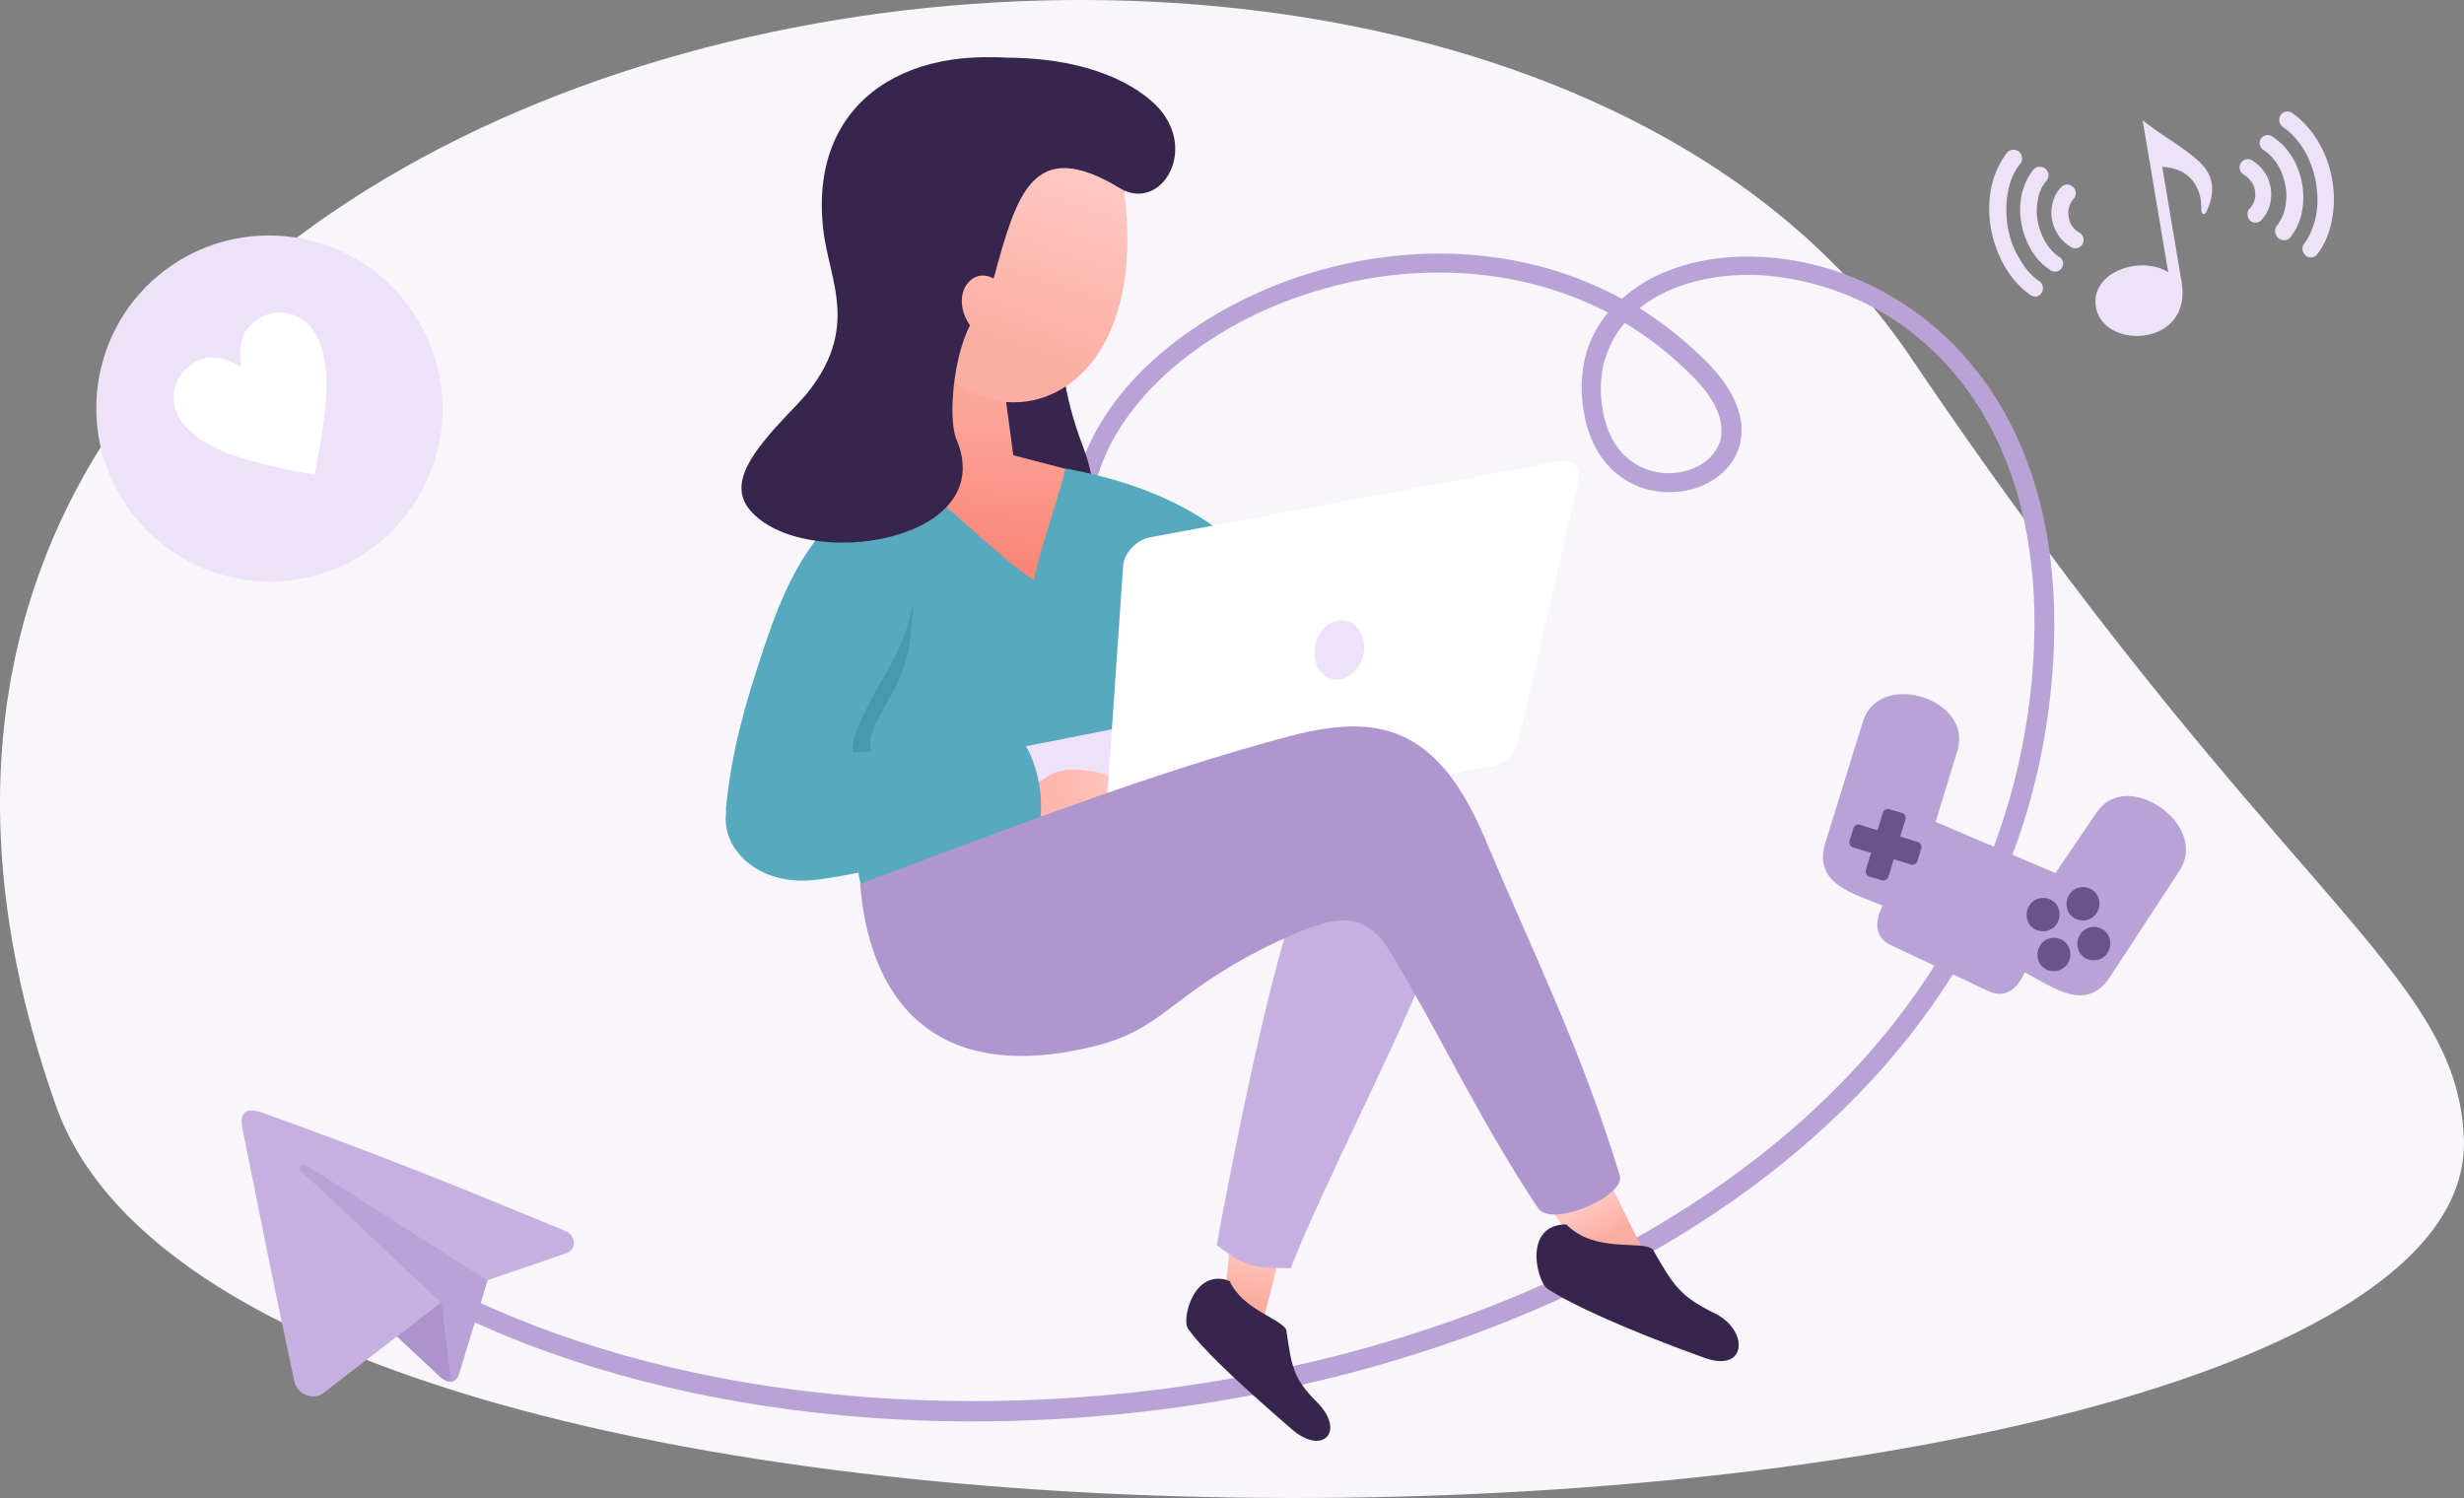 <svg width="500" height="304" viewBox="0 0 500 304" fill="none" xmlns="http://www.w3.org/2000/svg"><rect x="0" y="0" width="500" height="304" fill="#808080" stroke="none"/><path fill-rule="evenodd" clip-rule="evenodd" d="M11.358 224.404C-68.327-.676 294.106-66.082 387.59 72.32c73.986 109.644 110.679 123.924 112.379 158.375 4.399 89.872-448.217 107.547-488.61-6.291z" fill="#F8F6FB"/><path fill-rule="evenodd" clip-rule="evenodd" d="M240.416 137.728c.9.699 1 1.897.4 2.796-.7.898-1.899.998-2.799.399-18.297-13.98-23.196-29.658-19.397-44.037 2.2-8.388 7.399-16.377 14.598-23.067 7.098-6.69 16.297-12.283 26.495-16.277 21.296-8.189 47.291-8.987 69.387 3.095 1.5-1.298 3.099-2.496 4.799-3.495 6.399-3.694 14.697-5.492 23.496-4.992 8.698.399 17.996 2.995 26.595 8.088 19.996 11.783 36.193 36.748 32.294 78.588-1.5 16.177-5.699 31.056-12.198 44.636-17.997 38.246-53.49 66.306-95.982 83.781-42.292 17.375-91.583 24.265-137.475 19.972-27.595-2.597-53.89-9.187-76.686-19.972-1-.499-1.4-1.698-1-2.696.5-.999 1.7-1.398 2.7-.999 22.396 10.585 48.291 17.076 75.386 19.572 45.192 4.194 93.883-2.496 135.575-19.672 41.592-17.075 76.286-44.536 93.883-81.883 6.199-13.181 10.298-27.661 11.797-43.338 3.7-39.943-11.497-63.71-30.294-74.794-7.998-4.693-16.697-7.09-24.795-7.589-7.999-.4-15.497 1.198-21.296 4.494-1.1.699-2.2 1.398-3.2 2.197 4.899 3.095 9.598 6.79 13.998 11.284 6.298 6.49 7.598 12.382 6.198 16.975-1.099 3.396-3.799 6.092-7.098 7.59-3.2 1.498-7.199 1.897-10.898 1.098-5.999-1.398-11.698-6.091-13.398-15.278-1.599-8.488.4-15.478 4.799-20.77-20.996-10.885-45.291-9.986-65.288-2.297-9.698 3.694-18.396 9.087-25.195 15.478-6.699 6.29-11.398 13.58-13.397 21.17-3.3 12.881 1.199 27.161 17.996 39.943zm103.381-61.014c-4.399-4.493-9.098-8.188-14.097-11.184-3.9 4.594-5.799 10.685-4.399 18.075 1.299 7.29 5.699 10.984 10.298 12.082 2.899.7 5.899.3 8.398-.798 2.4-1.099 4.199-2.896 4.999-5.193 1-3.295-.1-7.789-5.199-12.981z" fill="#B9A2D5"/><path d="M74.422 111.996c16.04-10.866 20.2-32.698 9.29-48.764-10.91-16.066-32.758-20.282-48.798-9.417-16.04 10.866-20.2 32.698-9.29 48.764 10.91 16.066 32.758 20.282 48.798 9.417z" fill="#EDE2F9"/><path fill-rule="evenodd" clip-rule="evenodd" d="M48.952 74.418c-.6-4.494-.1-7.29 3.299-9.587 3.7-2.496 8.798-1.498 11.298 2.197 4.6 6.69 2.4 18.074.3 29.358-11.298-2.197-22.596-4.393-27.195-11.084-2.5-3.695-1.6-8.787 2.1-11.284 3.399-2.296 6.198-1.797 10.198.4z" fill="#fff"/><path fill-rule="evenodd" clip-rule="evenodd" d="M79.246 270.039c3.5 3.195 6.899 6.491 10.398 9.686.9.599 1.4.799 2.2.499l-2-16.476-8.199-.499-2.4 6.79z" fill="#AD92CE"/><path fill-rule="evenodd" clip-rule="evenodd" d="M114.839 254.361c-7.398 2.497-14.697 5.093-22.096 7.49l-27.294 20.97c-1.9 1.298-5 .299-5.7-2.397-4.899-22.767-5.798-27.96-10.498-51.127-.7-3.495.4-4.693 4-3.495 23.895 8.688 35.393 13.181 61.588 24.066 2 .799 2.3 3.794 0 4.493z" fill="#C5B0DF"/><path fill-rule="evenodd" clip-rule="evenodd" d="M98.942 259.854c-1.9 6.291-3.799 12.382-5.699 18.673-.3 1.098-.7 1.598-1.7 1.997-1-7.889-1.1-8.987-1.899-16.077-9.598-8.787-18.797-17.974-28.395-26.562-.9-.799-.1-1.897.9-1.398 12.198 7.689 24.396 15.578 36.793 23.367z" fill="#B9A2D5"/><path fill-rule="evenodd" clip-rule="evenodd" d="M205.122 109.667c.4-11.983-11.197-9.486-22.995-7.589-24.596 3.994-31.694-5.991-20.596-19.672 13.897-14.879 6.698-24.964 5.498-36.049-2.899-26.662 18.397-38.644 44.492-33.651 10.898 2.097 28.895.798 13.498 33.352-7.199 15.078-13.998 21.27-5.199 44.736 8.898 23.367-14.898 24.565-14.698 18.873z" fill="#37254D"/><path fill-rule="evenodd" clip-rule="evenodd" d="M217.92 95.587l-12.297-3.195-1.7-12.582-12.198-4.494-.7 11.584-13.297 18.274 33.194 26.062 6.998-35.649z" fill="url(#a)"/><path fill-rule="evenodd" clip-rule="evenodd" d="M227.319 33.875c-13.798-17.774-29.695-17.674-46.692-.699-8.098 64.109 58.789 64.908 46.692.7z" fill="url(#b)"/><path fill-rule="evenodd" clip-rule="evenodd" d="M248.115 267.343l1.999-19.972 11.098 1.298-4.899 19.473c-.3 0-7.098-.799-8.198-.799z" fill="url(#c)"/><path fill-rule="evenodd" clip-rule="evenodd" d="M261.912 257.357c-7.198-.1-9.198-.1-14.997-4.693 2.4-13.381 10.398-54.423 15.797-68.503 12.498-32.853 37.893-18.873 27.495 10.186-4.999 13.98-21.896 46.633-28.295 63.01z" fill="#C5B0DF"/><path fill-rule="evenodd" clip-rule="evenodd" d="M249.514 259.953c2.6 5.792 10.299 7.59 11.498 9.886 1.1 7.59 1.4 9.886 6.199 14.679 5.899 5.892 1.3 10.985-4.999 5.592-11.798-10.185-18.696-16.875-21.196-20.57-1.2-2.097 1.3-12.283 8.498-9.587z" fill="#37254D"/><path fill-rule="evenodd" clip-rule="evenodd" d="M323.701 258.256l-10.698-15.278L325 236.687l7.999 16.176c-.2.3-8.398 4.694-9.298 5.393z" fill="url(#d)"/><path fill-rule="evenodd" clip-rule="evenodd" d="M317.802 248.47c5.999 5.991 15.397 3.095 17.596 5.092 4.3 7.59 5.699 9.587 12.598 12.982 6.899 3.395 6.599 12.183-2.199 8.987-16.597-5.991-27.695-11.184-31.895-14.08-2.099-1.697-4.799-12.881 3.9-12.981z" fill="#37254D"/><path fill-rule="evenodd" clip-rule="evenodd" d="M216.221 95.088c24.895 4.494 44.092 16.776 49.491 41.841 10.698 50.428-51.491 53.923-86.884 51.626-11.198-18.673 1.799-18.673-6.099-33.852-2.7 4.594-3 7.789-4.599 11.883-4.699 11.684-21.496 4.494-20.797-2.796 1.2-11.284 3.5-19.871 7.699-32.354 4.299-12.881 10.698-29.058 28.995-34.85 8.798 6.091 17.297 15.378 25.695 21.17 2.799-11.184 4.399-14.38 6.499-22.668z" fill="#56A9BE"/><path fill-rule="evenodd" clip-rule="evenodd" d="M185.326 122.349c-.4 10.685-2.399 15.179-4.899 19.473-5.899 10.185-6.599 13.48 9.098 13.181-22.095 5.592-17.696-4.094-11.597-15.179 1.799-3.395 5.299-7.589 7.398-17.475z" fill="#4998AC"/><path fill-rule="evenodd" clip-rule="evenodd" d="M227.219 38.17c-17.697-10.685-20.897 1.198-25.596 18.373-4.399-2.596-8.998 3.296-4.799 9.487-3.499 6.89-4.299 18.573-2.899 22.767 9.498 21.27-30.795 27.461-41.693 14.779-9.298-10.884 20.797-26.362 26.995-44.836 1.6-19.971-2.299-12.782.4-22.468 5.499-18.573 7.699-24.365 23.396-24.565 15.697-.2 25.895 4.294 31.294 9.387 9.299 8.987 1.3 22.168-7.098 17.075z" fill="#37254D"/><path fill-rule="evenodd" clip-rule="evenodd" d="M303.204 155.602l-74.686 13.88c-2.499.5-6.399-1.198-9.898-2.796l-16.097-8.088c-3.499-1.698-4.999-5.093 1.8-6.391l71.686-14.18c6.799-1.298 11.098-1.198 12.898.4l14.497 12.382c1.9 1.498 2.3 4.294-.2 4.793z" fill="#EDE2F9"/><path fill-rule="evenodd" clip-rule="evenodd" d="M204.623 157.599c3.099 1.098 4.599 2.496 7.298.399 2.5-1.897 5.499-1.997 7.799-1.697 6.899.699 6.499 1.597 11.398 8.887 4.499 6.691.2 6.591-3.1 2.496-4.899-6.191-8.798-3.195-14.897-1.797-2.899.699-5.799.1-8.698-.1 0-2.696.1-5.492.2-8.188z" fill="url(#e)"/><path fill-rule="evenodd" clip-rule="evenodd" d="M207.222 149.91c3 4.094 4.8 11.284 3.7 17.575-10.798 3.195-33.294 9.686-45.592 11.084-19.896 2.197-27.195-21.869-1.899-24.864 12.197-1.398 29.294-2.497 43.791-3.795z" fill="#56A9BE"/><path fill-rule="evenodd" clip-rule="evenodd" d="M302.905 155.602l-74.687 13.88c-2.499.499-3.999-1.398-3.799-3.994l3.5-50.728c.199-2.596 2.799-5.193 5.299-5.692l83.284-15.478c2.5-.5 4.399 1.298 3.799 3.994l-12.097 52.326c-.6 2.696-2.8 5.193-5.299 5.692z" fill="#fff"/><path fill-rule="evenodd" clip-rule="evenodd" d="M272.11 137.827c-2.799.5-5.199-1.697-5.399-4.993-.2-3.295 1.9-6.391 4.699-6.89 2.8-.499 5.199 1.698 5.399 4.993.2 3.295-1.899 6.391-4.699 6.89z" fill="#EDE2F9"/><path fill-rule="evenodd" clip-rule="evenodd" d="M174.528 179.368c27.595-10.285 58.989-22.568 87.484-30.057 17.397-4.494 29.694-2.297 39.493 21.27 9.698 23.067 19.296 42.14 27.195 68.003 1.199 4.094-13.798 10.684-16.597 6.59-12.198-18.374-19.997-35.449-29.795-51.726-4.999-8.288-10.298-8.188-21.096-3.295-22.896 10.385-24.095 18.074-37.993 21.869-30.694 8.088-46.491-5.992-48.691-32.654z" fill="#AF96CE"/><path fill-rule="evenodd" clip-rule="evenodd" d="M428.182 198.241l14.097-21.569c6.099-9.287-10.798-21.07-16.897-11.683l-8.298 12.182-24.296-10.385 4.399-14.38c3.3-10.684-15.997-16.576-19.196-5.891l-7.599 24.565c-2.599 8.388 5.999 10.285 11.598 12.682-1.4 2.995-1.9 6.391 1.8 8.088l19.696 9.287c3.699 1.698 5.999-.799 7.399-3.795 5.499 2.796 12.397 8.388 17.297.899z" fill="#B9A2D5"/><path fill-rule="evenodd" clip-rule="evenodd" d="M424.382 180.467c-1.599-.899-3.699-.4-4.599 1.298-.9 1.597-.4 3.694 1.2 4.593s3.699.4 4.599-1.298c.9-1.598.4-3.695-1.2-4.593zm-5.899 10.285c-1.599-.899-3.699-.4-4.599 1.298-.9 1.598-.4 3.695 1.2 4.593 1.6.899 3.699.4 4.599-1.298.9-1.597.4-3.595-1.2-4.593zm-.999-3.495c.899-1.598.399-3.695-1.2-4.594-1.6-.898-3.7-.399-4.599 1.299-.9 1.597-.4 3.694 1.199 4.593 1.6.899 3.7.399 4.6-1.298zm10.298 5.891c.899-1.597.4-3.694-1.2-4.593s-3.699-.399-4.599 1.298c-.9 1.598-.4 3.695 1.199 4.594 1.6.898 3.7.399 4.6-1.299zm-50.391-25.763l3.599 1.098 1.1-3.594c.2-.5.7-.799 1.2-.699l2.699.798c.5.2.8.699.7 1.199l-1.1 3.595 3.6 1.098c.499.2.799.699.699 1.198l-.799 2.696c-.2.5-.7.799-1.2.699l-3.6-1.098-1.099 3.595c-.2.499-.7.799-1.2.699l-2.7-.799c-.5-.2-.799-.699-.699-1.198l1.099-3.595-3.699-1.099c-.5-.199-.8-.699-.7-1.198l.8-2.696c.2-.599.8-.899 1.3-.699z" fill="#6C528B"/><path fill-rule="evenodd" clip-rule="evenodd" d="M413.784 57.042c.8.5 1 1.598.5 2.397-.5.799-1.5.998-2.3.4-1.999-1.399-3.799-3.396-5.199-5.792a24.083 24.083 0 0 1-2.799-7.79c-.5-2.895-.4-5.791.1-8.288.6-2.696 1.7-5.092 3.199-6.99.6-.699 1.6-.799 2.4-.2.7.6.9 1.698.3 2.397-1.2 1.498-2.1 3.395-2.5 5.592a20.92 20.92 0 0 0-.1 7.09c.4 2.497 1.2 4.694 2.4 6.59 1 1.898 2.399 3.496 3.999 4.594zm4.099-4.893c-1.099-.699-1.999-1.697-2.799-2.995a13.7 13.7 0 0 1-1.6-4.294c-.3-1.598-.2-3.196.1-4.594v-.1c.3-1.398.9-2.596 1.7-3.495.6-.699.5-1.797-.2-2.396-.7-.6-1.8-.6-2.4.1-1.1 1.298-1.899 2.995-2.399 4.892v.1a14.51 14.51 0 0 0-.1 5.892c.3 1.997 1.1 3.895 1.999 5.492 1 1.698 2.4 3.096 3.9 4.094.8.5 1.799.3 2.299-.499.5-.699.3-1.697-.5-2.197zm4-4.993c-.5-.3-1-.699-1.4-1.298-.4-.5-.6-1.198-.7-1.897-.1-.7-.1-1.398.1-1.997.2-.6.5-1.199.9-1.598.6-.699.6-1.698-.1-2.397-.7-.699-1.7-.699-2.4 0a6.372 6.372 0 0 0-1.699 2.996 8.184 8.184 0 0 0-.2 3.495c.2 1.198.699 2.297 1.299 3.295.7.999 1.6 1.798 2.6 2.397.8.5 1.8.2 2.299-.6.5-.898.1-1.996-.699-2.396zm12.898-22.766l5.199 30.855c-5.599-3.495-15.697-.1-14.698 6.89 1.3 8.888 19.097 8.388 17.497-4.293-1.3-7.99-2.699-15.978-3.999-23.966 5.399.2 7.998 3.994 7.899 8.388 0 1.498.699 1.398 1.099.599 2.4-5.293.7-8.388-2.699-11.084-3.3-2.697-6.999-4.694-10.298-7.39zm32.793 25.063c-.6.7-.4 1.798.3 2.397.7.599 1.8.5 2.3-.2 1.499-1.897 2.499-4.294 2.999-6.89.5-2.496.6-5.292.1-8.188-.5-2.896-1.5-5.592-2.899-7.89-1.4-2.396-3.3-4.393-5.299-5.79-.8-.5-1.8-.3-2.3.498-.5.8-.3 1.798.5 2.397 1.6 1.098 3.099 2.696 4.299 4.693a19.7 19.7 0 0 1 2.4 6.69c.4 2.497.4 4.794-.1 6.99-.4 1.898-1.2 3.795-2.3 5.293zm-5.599-3.595c.8-.998 1.4-2.197 1.7-3.594.3-1.399.4-2.896.1-4.494-.3-1.598-.8-3.096-1.6-4.294v-.1c-.8-1.198-1.7-2.197-2.799-2.896-.8-.499-1.1-1.597-.6-2.296.5-.8 1.5-.999 2.299-.5 1.5.999 2.9 2.297 3.9 3.995l.1.1c.999 1.597 1.699 3.494 2.099 5.591.3 1.998.3 3.995-.1 5.792-.4 1.898-1.2 3.595-2.299 4.993-.6.7-1.6.799-2.4.2-.8-.7-.9-1.798-.4-2.497zm-5.399-3.594c.4-.4.7-1 .9-1.598.2-.6.2-1.298.1-1.997-.1-.7-.4-1.398-.8-1.898-.4-.499-.9-.998-1.4-1.298-.799-.4-1.199-1.498-.699-2.297.399-.798 1.399-1.098 2.199-.699 1 .6 1.9 1.399 2.6 2.397.7.999 1.099 2.097 1.299 3.295.2 1.199.1 2.397-.2 3.495-.299 1.099-.899 2.197-1.699 2.996-.6.7-1.7.7-2.4 0-.5-.699-.6-1.797.1-2.396z" fill="#EDE2F9"/><defs><linearGradient id="a" x1="196.737" y1="114.274" x2="199.117" y2="83.744" gradientUnits="userSpaceOnUse"><stop stop-color="#F98678"/><stop offset="1" stop-color="#FCA599"/></linearGradient><linearGradient id="b" x1="196.026" y1="69.565" x2="209.288" y2="32.669" gradientUnits="userSpaceOnUse"><stop stop-color="#FCADA2"/><stop offset="1" stop-color="#FEC8C1"/></linearGradient><linearGradient id="c" x1="253.764" y1="264.013" x2="255.156" y2="252.36" gradientUnits="userSpaceOnUse"><stop stop-color="#FCADA2"/><stop offset="1" stop-color="#FEC8C1"/></linearGradient><linearGradient id="d" x1="325.993" y1="251.322" x2="321.785" y2="244.393" gradientUnits="userSpaceOnUse"><stop stop-color="#FCADA2"/><stop offset="1" stop-color="#FEC8C1"/></linearGradient><linearGradient id="e" x1="204.764" y1="163.898" x2="228.933" y2="163.246" gradientUnits="userSpaceOnUse"><stop stop-color="#FCADA2"/><stop offset="1" stop-color="#FEC8C1"/></linearGradient></defs></svg>